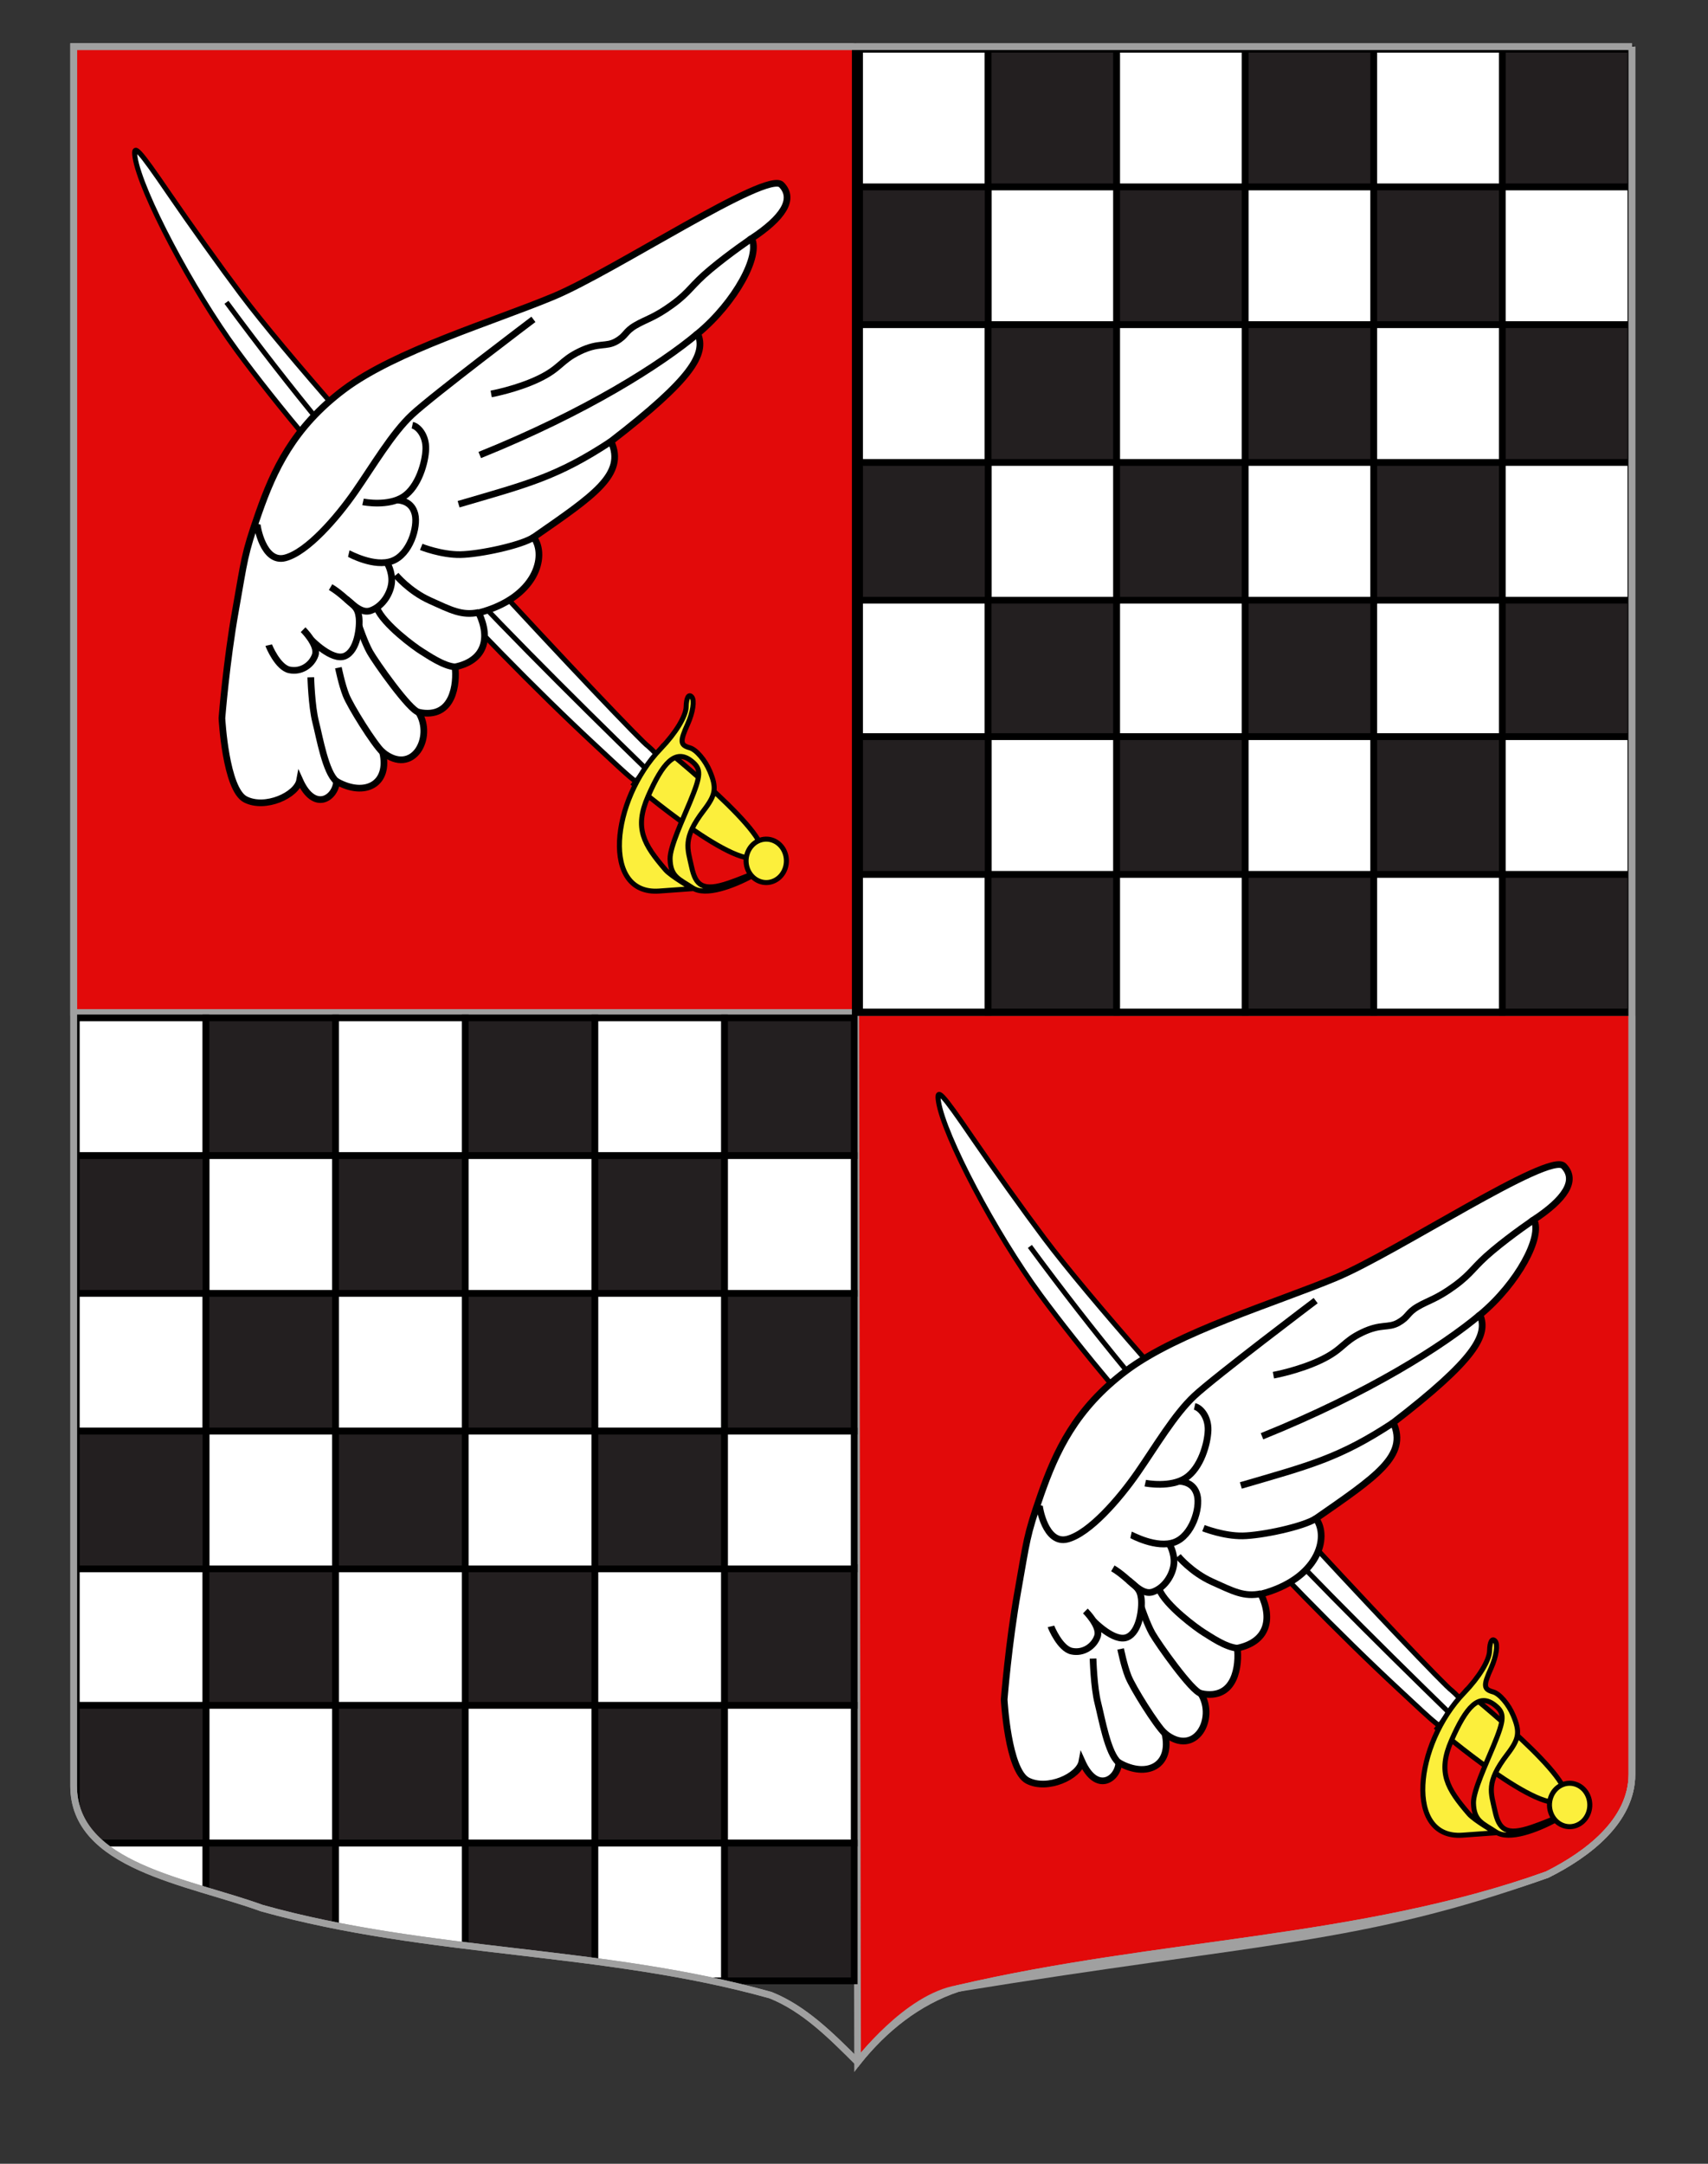 <?xml version="1.0" encoding="utf-8"?>
<!-- Generator: Adobe Illustrator 15.1.0, SVG Export Plug-In . SVG Version: 6.00 Build 0)  -->
<!DOCTYPE svg PUBLIC "-//W3C//DTD SVG 1.1//EN" "http://www.w3.org/Graphics/SVG/1.1/DTD/svg11.dtd">
<svg version="1.1"
	 id="svg2" sodipodi:docname="Blason_Nassau-Siegen.svg" inkscape:version="0.45+0.46pre0+devel" sodipodi:docbase="C:\Documents and Settings\Jimmy\Mes documents\H‚àö¬©raldique\R‚àö¬©alisations Perso" sodipodi:version="0.32" inkscape:output_extension="org.inkscape.output.svg.inkscape" xmlns:sodipodi="http://sodipodi.sourceforge.net/DTD/sodipodi-0.dtd" xmlns:inkscape="http://www.inkscape.org/namespaces/inkscape" xmlns:dc="http://purl.org/dc/elements/1.1/" xmlns:cc="http://creativecommons.org/ns#" xmlns:svg="http://www.w3.org/2000/svg" xmlns:rdf="http://www.w3.org/1999/02/22-rdf-syntax-ns#"
	 xmlns="http://www.w3.org/2000/svg" xmlns:xlink="http://www.w3.org/1999/xlink" x="0px" y="0px" width="255.118px"
	 height="323.15px" viewBox="0 0 255.118 323.15" enable-background="new 0 0 255.118 323.15" xml:space="preserve">
<rect x="0" y="0" width="255.118" height="323.15" fill="#333333" stroke="none"/>
<path id="Senestre" fill="#E20A0A" stroke="#A0A0A0" d="M243.754,6.965c-78,0-116.195,0.31-116.195,0.31l0.537,300.69
	c0,0,7.338-9.752,15.001-11c45.452-7.402,60-7,88-17c6-3,12.657-8,12.657-15C243.754,241.425,243.754,143.341,243.754,6.965"/>
<path id="Quartier2" fill="#E20A0A" stroke="#A0A0A0" d="M243.754,6.965c-78,0-154.758,0-232.758,0v144.248h232.758
	C243.754,151.213,243.754,143.341,243.754,6.965"/>
<path id="Quartier1_1_" fill="#FFFFFF" stroke="#000000" d="M243.754,6.965c-38.918,0-77.09,0-116.008,0
	c0-3.417,0,144.248,0,144.248h116.008C243.754,151.213,243.754,143.341,243.754,6.965"/>
<g id="Sabre">
	<g id="Lame">
		<path id="path2989" fill="#FFFFFF" stroke="#000000" stroke-width="0.75" d="M145.243,169.907
			c-4.566-6.687-5.397-7.575-5.07-5.423c0.777,5.093,8.496,19.741,15.217,28.879c11.953,16.258,35.736,42.424,53.673,59.056
			c5.01,4.645,6.921,6.653,7.962,5.86c2.404-1.825,2.662-3.328-0.21-5.83c-1.39-0.79-47.382-49.647-60.803-67.492
			C153.092,181.076,148.247,174.303,145.243,169.907z"/>
		<path id="path3783" fill="none" stroke="#000000" stroke-width="0.75" d="M153.829,186.146
			c19.34,26.222,37.071,44.754,63.602,70.595"/>
	</g>
	<g id="Garde">
		<path fill="#FCEF3C" stroke="#000000" stroke-width="0.75" d="M214.678,258.117c0,0,16.025,13.714,18.846,10.599
			c2.795-2.279-14.574-16.166-14.574-16.166L214.678,258.117z"/>
		<path fill="#FCEF3C" stroke="#000000" stroke-width="0.75" d="M223.329,245.089c-0.451-0.516-0.813,0.111-0.838,1.45
			c-0.025,1.411-1.554,3.929-3.798,6.257c-7.479,7.763-8.862,21.902-0.243,21.279l5.004-0.36c0,0-3.231-1.863-4.046-2.81
			c-3.271-3.8-4.698-6.212-2.608-10.979c2.164-4.938,4.065-7.217,6.527-5.236c1.441,1.161,1.402,2.061-0.265,6.091
			c-1.075,2.602-3.008,6.714-2.974,8.482c0.055,2.713,1.358,3.013,3.352,4.334c1.961,1.299,6.049-0.255,9.021-1.846
			c3.44-1.843-0.537,0.067-3.584,1.112c-3.929,1.349-4.981,0.367-5.578-2.41c-0.582-2.715-1.404-4.212,1.812-8.407
			c1.808-2.357,1.964-3.364,0.913-5.864c-0.695-1.661-2.037-3.234-2.98-3.497c-1.463-0.407-1.512-0.927-0.314-3.581
			C223.497,247.396,223.767,245.591,223.329,245.089z"/>
		<path fill="#FCEF3C" stroke="#000000" stroke-width="0.75" d="M231.708,270.899c-0.684-1.631-0.012-3.553,1.504-4.29
			s3.3-0.013,3.984,1.618c0.686,1.632,0.014,3.554-1.504,4.292C234.176,273.257,232.395,272.531,231.708,270.899z"/>
	</g>
</g>
<g id="Sabre_1_">
	<g id="Lame_1_">
		<path id="path2989_1_" fill="#FFFFFF" stroke="#000000" stroke-width="0.75" d="M25.243,28.907
			c-4.566-6.687-5.397-7.575-5.07-5.423c0.777,5.093,8.496,19.741,15.217,28.879c11.953,16.258,35.736,42.424,53.673,59.055
			c5.01,4.646,6.921,6.654,7.962,5.861c2.404-1.825,2.662-3.328-0.21-5.83c-1.39-0.79-47.382-49.647-60.803-67.492
			C33.092,40.076,28.247,33.303,25.243,28.907z"/>
		<path id="path3783_1_" fill="none" stroke="#000000" stroke-width="0.75" d="M33.829,45.146
			C53.168,71.368,70.9,89.9,97.43,115.741"/>
	</g>
	<g id="Garde_1_">
		<path fill="#FCEF3C" stroke="#000000" stroke-width="0.75" d="M94.678,117.117c0,0,16.025,13.714,18.846,10.599
			c2.795-2.279-14.574-16.167-14.574-16.167L94.678,117.117z"/>
		<path fill="#FCEF3C" stroke="#000000" stroke-width="0.75" d="M103.329,104.088c-0.451-0.515-0.813,0.112-0.838,1.451
			c-0.025,1.411-1.554,3.928-3.798,6.256c-7.479,7.764-8.862,21.903-0.243,21.28l5.004-0.36c0,0-3.231-1.863-4.046-2.81
			c-3.271-3.8-4.698-6.212-2.608-10.979c2.164-4.938,4.065-7.218,6.527-5.236c1.441,1.161,1.402,2.06-0.265,6.091
			c-1.075,2.601-3.008,6.714-2.974,8.482c0.055,2.713,1.358,3.013,3.352,4.334c1.961,1.299,6.049-0.255,9.021-1.846
			c3.44-1.843-0.537,0.067-3.584,1.112c-3.929,1.349-4.981,0.367-5.578-2.41c-0.582-2.715-1.404-4.212,1.812-8.408
			c1.808-2.356,1.964-3.363,0.913-5.863c-0.695-1.661-2.037-3.234-2.98-3.497c-1.463-0.407-1.512-0.928-0.314-3.581
			C103.497,106.396,103.767,104.59,103.329,104.088z"/>
		<path fill="#FCEF3C" stroke="#000000" stroke-width="0.75" d="M111.708,129.899c-0.684-1.631-0.012-3.553,1.504-4.29
			s3.3-0.013,3.984,1.618c0.686,1.632,0.014,3.554-1.504,4.292C114.176,132.257,112.395,131.531,111.708,129.899z"/>
	</g>
</g>
<g id="Demi-vol">
	<path id="path10141" fill="#FFFFFF" stroke="#000000" d="M112.261,35.615c1.36,2.487-2.378,9.508-8.046,14.207
		c1.297,3.039-0.805,6.725-12.949,16.093c2.24,4.929-2.564,8.077-11.555,14.324c2.058,2.807,0.348,9.044-8.209,11.283
		c1.828,3.869,0.854,7.162-3.535,8.08c0.304,2.333-0.172,7.9-5.452,6.766c2.347,3.779-0.853,9.592-5.363,5.958
		c1.11,4.779-2.651,6.766-6.881,4.367c-0.114,2.433-3.294,4.744-5.507-0.186c-0.411,2.249-5.161,4.405-8.113,2.88
		c-2.951-1.526-3.506-12.13-3.506-12.13s0.668-8.475,2.036-16.115c1.366-7.641,1.251-8.195,3.435-14.446
		c2.268-6.489,5.18-12.821,12.74-18.512c7.693-5.792,22.225-10.111,31.307-13.894c9.088-3.785,31.916-18.897,34.055-16.7
		C118.838,29.771,116.829,32.601,112.261,35.615z"/>
	<path id="path11049" fill="none" stroke="#000000" d="M79.674,47.696c0,0-15.069,11.381-18.114,14.224
		c-2.985,2.786-5.793,7.591-8.497,11.486c-2.749,3.959-7.166,9.046-10.462,9.913c-3.298,0.866-4.253-4.885-4.181-5.116"/>
	<path id="path11051" fill="none" stroke="#000000" d="M59.127,85.875c0,0,1.996,2.424,5.097,3.82
		c3.101,1.396,4.741,2.302,7.306,1.767"/>
	<path id="path11053" fill="none" stroke="#000000" d="M56.279,90.772c0.999,2.475,5.709,5.902,6.688,6.499
		c0.957,0.581,3.248,2.206,5.021,2.332"/>
	<path id="path11055" fill="none" stroke="#000000" d="M53.635,93.491c0,0,0.832,2.482,1.626,3.899
		c0.815,1.458,6.001,8.82,7.3,8.983"/>
	<path id="path11057" fill="none" stroke="#000000" d="M50.545,99.716c0,0,0.496,2.482,1.138,4.106
		c0.653,1.656,4.138,7.254,5.478,8.53"/>
	<path id="path11059" fill="none" stroke="#000000" d="M46.422,101.154c0,0,0.121,4.306,0.722,6.648
		c0.583,2.274,1.487,7.577,3.119,8.896"/>
	<path id="path11061" fill="none" stroke="#000000" d="M62.917,81.678c0,0,3.015,1.199,5.856,1.152
		c2.828-0.046,9.06-1.36,10.968-2.606"/>
	<path id="path11063" fill="none" stroke="#000000" d="M68.5,75.302c10.295-3.009,14.703-4.065,22.774-9.385"/>
	<path id="path11065" fill="none" stroke="#000000" d="M71.659,67.955c15.973-6.441,27.1-13.551,32.564-18.145"/>
	<path id="path11067" fill="none" stroke="#000000" d="M73.366,58.832c0,0,3.812-0.688,7.117-2.276
		c3.307-1.591,3.219-2.689,6.107-4.081c2.892-1.396,3.882-0.604,5.453-1.491c1.541-0.872,1.258-1.442,2.889-2.394
		c1.594-0.931,2.812-1.136,5.497-3.098c2.683-1.963,2.739-2.804,5.702-5.276c2.963-2.471,6.147-4.607,6.147-4.607"/>
	<path id="path11069" fill="none" stroke="#000000" d="M45.274,94.043c0,0,2.32,2.286,1.809,3.786
		c-0.511,1.5-2.115,2.586-3.854,2.217c-1.736-0.369-3.059-3.556-3.091-3.697"/>
	<path id="path11071" fill="none" stroke="#000000" d="M51.741,89.478c1.106,0.961,1.715,1.263,1.883,2.707
		c0.17,1.443-0.227,5.034-2.133,5.802c-1.906,0.767-5.005-2.441-5.005-2.441"/>
	<path id="path11073" fill="none" stroke="#000000" d="M57.823,84.071c0,0,0.807,1.314,0.678,2.896
		c-0.125,1.538-1.246,3.529-3.095,4.213c-1.886,0.694-3.446-1.983-6.028-3.497"/>
	<path id="path11075" fill="none" stroke="#000000" d="M59.306,74.669c0.624,0.066,2.2,0.222,2.675,2.098
		c0.486,1.923-0.754,6.041-3.406,7.016c-2.673,0.984-6.39-1.084-6.479-1.104"/>
	<path id="path11077" fill="none" stroke="#000000" d="M61.592,63.5c0.865,0.188,2.07,1.526,2.01,3.563
		c-0.059,1.989-1.088,5.641-3.338,7.119c-2.256,1.479-5.864,0.812-6.041,0.771"/>
</g>
<g id="Demi-vol_1_">
	<path id="path10141_1_" fill="#FFFFFF" stroke="#000000" d="M229.103,182.16c1.36,2.486-2.377,9.509-8.046,14.207
		c1.297,3.038-0.805,6.726-12.949,16.094c2.24,4.928-2.564,8.076-11.555,14.323c2.059,2.808,0.348,9.044-8.209,11.283
		c1.828,3.868,0.854,7.162-3.535,8.079c0.304,2.334-0.172,7.902-5.452,6.767c2.347,3.778-0.853,9.593-5.362,5.958
		c1.109,4.779-2.652,6.767-6.882,4.367c-0.114,2.434-3.294,4.744-5.507-0.185c-0.411,2.249-5.161,4.405-8.113,2.88
		c-2.951-1.526-3.506-12.13-3.506-12.13s0.668-8.477,2.036-16.116c1.367-7.64,1.251-8.194,3.435-14.445
		c2.268-6.488,5.181-12.819,12.74-18.512c7.693-5.792,22.225-10.111,31.307-13.894c9.088-3.785,31.916-18.897,34.056-16.7
		C235.68,176.316,233.67,179.146,229.103,182.16z"/>
	<path id="path11049_1_" fill="none" stroke="#000000" d="M196.516,194.241c0,0-15.069,11.382-18.114,14.225
		c-2.985,2.784-5.793,7.59-8.497,11.485c-2.749,3.959-7.166,9.046-10.462,9.913c-3.298,0.866-4.253-4.885-4.181-5.116"/>
	<path id="path11051_1_" fill="none" stroke="#000000" d="M175.97,232.421c0,0,1.995,2.424,5.096,3.819
		c3.101,1.396,4.741,2.303,7.306,1.768"/>
	<path id="path11053_1_" fill="none" stroke="#000000" d="M173.12,237.317c1,2.477,5.709,5.903,6.688,6.499
		c0.957,0.58,3.248,2.205,5.021,2.332"/>
	<path id="path11055_1_" fill="none" stroke="#000000" d="M170.477,240.035c0,0,0.832,2.482,1.626,3.9
		c0.815,1.457,6.001,8.82,7.3,8.983"/>
	<path id="path11057_1_" fill="none" stroke="#000000" d="M167.387,246.262c0,0,0.496,2.481,1.138,4.104
		c0.653,1.656,4.138,7.254,5.478,8.53"/>
	<path id="path11059_1_" fill="none" stroke="#000000" d="M163.265,247.699c0,0,0.121,4.307,0.721,6.647
		c0.583,2.273,1.488,7.578,3.119,8.896"/>
	<path id="path11061_1_" fill="none" stroke="#000000" d="M179.758,228.223c0,0,3.015,1.2,5.856,1.153
		c2.828-0.047,9.062-1.36,10.968-2.607"/>
	<path id="path11063_1_" fill="none" stroke="#000000" d="M185.342,221.847c10.295-3.009,14.703-4.065,22.775-9.384"/>
	<path id="path11065_1_" fill="none" stroke="#000000" d="M188.5,214.5c15.973-6.44,27.1-13.551,32.564-18.145"/>
	<path id="path11067_1_" fill="none" stroke="#000000" d="M190.208,205.378c0,0,3.811-0.688,7.117-2.277
		c3.307-1.59,3.219-2.689,6.107-4.081c2.891-1.395,3.881-0.604,5.453-1.491c1.539-0.871,1.257-1.44,2.888-2.393
		c1.595-0.932,2.813-1.136,5.497-3.099c2.684-1.964,2.74-2.805,5.703-5.275c2.962-2.472,6.146-4.608,6.146-4.608"/>
	<path id="path11069_1_" fill="none" stroke="#000000" d="M162.115,240.589c0,0,2.32,2.284,1.81,3.786
		c-0.512,1.498-2.116,2.587-3.854,2.217c-1.735-0.37-3.058-3.557-3.091-3.698"/>
	<path id="path11071_1_" fill="none" stroke="#000000" d="M168.583,236.023c1.106,0.961,1.715,1.263,1.883,2.706
		c0.17,1.444-0.227,5.034-2.133,5.802c-1.906,0.769-5.004-2.439-5.004-2.439"/>
	<path id="path11073_1_" fill="none" stroke="#000000" d="M174.665,230.615c0,0,0.807,1.314,0.678,2.896
		c-0.125,1.537-1.246,3.528-3.094,4.213c-1.887,0.695-3.447-1.983-6.028-3.497"/>
	<path id="path11075_1_" fill="none" stroke="#000000" d="M176.148,221.216c0.624,0.064,2.2,0.221,2.675,2.097
		c0.486,1.923-0.754,6.041-3.404,7.016c-2.674,0.983-6.391-1.085-6.479-1.104"/>
	<path id="path11077_1_" fill="none" stroke="#000000" d="M178.435,210.046c0.864,0.187,2.069,1.524,2.009,3.562
		c-0.059,1.988-1.088,5.641-3.338,7.119c-2.255,1.479-5.863,0.812-6.041,0.771"/>
</g>
<g>
	<rect x="128.395" y="89.451" fill="#FFFFFF" stroke="#000000" stroke-width="1.004" width="19.201" height="20.572"/>
	<rect x="147.596" y="89.451" fill="#231F20" stroke="#000000" stroke-width="1.004" width="19.197" height="20.572"/>
	<rect x="166.793" y="89.451" fill="#FFFFFF" stroke="#000000" stroke-width="1.004" width="19.199" height="20.572"/>
	<rect x="185.993" y="89.451" fill="#231F20" stroke="#000000" stroke-width="1.004" width="19.2" height="20.572"/>
	<rect x="205.194" y="89.451" fill="#FFFFFF" stroke="#000000" stroke-width="1.004" width="19.201" height="20.572"/>
	<rect x="224.395" y="89.451" fill="#231F20" stroke="#000000" stroke-width="1.004" width="19.2" height="20.572"/>
	<rect x="147.596" y="110.023" fill="#FFFFFF" stroke="#000000" stroke-width="1.004" width="19.197" height="20.57"/>
	<rect x="166.793" y="110.023" fill="#231F20" stroke="#000000" stroke-width="1.004" width="19.199" height="20.57"/>
	<rect x="185.993" y="110.023" fill="#FFFFFF" stroke="#000000" stroke-width="1.004" width="19.2" height="20.57"/>
	<rect x="205.194" y="110.023" fill="#231F20" stroke="#000000" stroke-width="1.004" width="19.201" height="20.57"/>
	<rect x="224.395" y="110.023" fill="#FFFFFF" stroke="#000000" stroke-width="1.004" width="19.2" height="20.57"/>
	<rect x="128.395" y="110.023" fill="#231F20" stroke="#000000" stroke-width="1.004" width="19.201" height="20.57"/>
	<rect x="128.395" y="130.594" fill="#FFFFFF" stroke="#000000" stroke-width="1.004" width="19.201" height="20.57"/>
	<rect x="147.596" y="130.594" fill="#231F20" stroke="#000000" stroke-width="1.004" width="19.197" height="20.57"/>
	<rect x="166.793" y="130.594" fill="#FFFFFF" stroke="#000000" stroke-width="1.004" width="19.199" height="20.57"/>
	<rect x="185.993" y="130.594" fill="#231F20" stroke="#000000" stroke-width="1.004" width="19.2" height="20.57"/>
	<rect x="205.194" y="130.594" fill="#FFFFFF" stroke="#000000" stroke-width="1.004" width="19.201" height="20.57"/>
	<rect x="224.395" y="130.594" fill="#231F20" stroke="#000000" stroke-width="1.004" width="19.2" height="20.57"/>
	<line fill="none" stroke="#000000" stroke-width="1.004" x1="147.596" y1="151.168" x2="166.793" y2="151.168"/>
	<line fill="none" stroke="#000000" stroke-width="1.004" x1="166.793" y1="151.168" x2="185.993" y2="151.168"/>
	<line fill="none" stroke="#000000" stroke-width="1.004" x1="185.993" y1="151.168" x2="205.194" y2="151.168"/>
	<line fill="none" stroke="#000000" stroke-width="1.004" x1="205.194" y1="151.168" x2="224.395" y2="151.168"/>
	<line fill="none" stroke="#000000" stroke-width="1.004" x1="224.395" y1="151.168" x2="243.595" y2="151.168"/>
	<line fill="none" stroke="#000000" stroke-width="1.004" x1="128.395" y1="151.168" x2="147.596" y2="151.168"/>
	<rect x="128.395" y="7.354" fill="#FFFFFF" stroke="#000000" stroke-width="1.004" width="19.201" height="20.57"/>
	<rect x="147.596" y="7.354" fill="#231F20" stroke="#000000" stroke-width="1.004" width="19.197" height="20.57"/>
	<rect x="166.793" y="7.354" fill="#FFFFFF" stroke="#000000" stroke-width="1.004" width="19.199" height="20.57"/>
	<rect x="185.993" y="7.354" fill="#231F20" stroke="#000000" stroke-width="1.004" width="19.2" height="20.57"/>
	<rect x="205.194" y="7.354" fill="#FFFFFF" stroke="#000000" stroke-width="1.004" width="19.201" height="20.57"/>
	<rect x="224.395" y="7.354" fill="#231F20" stroke="#000000" stroke-width="1.004" width="19.2" height="20.57"/>
	<rect x="147.596" y="27.924" fill="#FFFFFF" stroke="#000000" stroke-width="1.004" width="19.197" height="20.571"/>
	<rect x="166.793" y="27.924" fill="#231F20" stroke="#000000" stroke-width="1.004" width="19.199" height="20.571"/>
	<rect x="185.993" y="27.924" fill="#FFFFFF" stroke="#000000" stroke-width="1.004" width="19.2" height="20.571"/>
	<rect x="205.194" y="27.924" fill="#231F20" stroke="#000000" stroke-width="1.004" width="19.201" height="20.571"/>
	<rect x="224.395" y="27.924" fill="#FFFFFF" stroke="#000000" stroke-width="1.004" width="19.2" height="20.571"/>
	<rect x="128.395" y="27.924" fill="#231F20" stroke="#000000" stroke-width="1.004" width="19.201" height="20.571"/>
	<rect x="128.395" y="48.496" fill="#FFFFFF" stroke="#000000" stroke-width="1.004" width="19.201" height="20.571"/>
	<rect x="147.596" y="48.496" fill="#231F20" stroke="#000000" stroke-width="1.004" width="19.197" height="20.571"/>
	<rect x="166.793" y="48.496" fill="#FFFFFF" stroke="#000000" stroke-width="1.004" width="19.199" height="20.571"/>
	<rect x="185.993" y="48.496" fill="#231F20" stroke="#000000" stroke-width="1.004" width="19.2" height="20.571"/>
	<rect x="205.194" y="48.496" fill="#FFFFFF" stroke="#000000" stroke-width="1.004" width="19.201" height="20.571"/>
	<rect x="224.395" y="48.496" fill="#231F20" stroke="#000000" stroke-width="1.004" width="19.2" height="20.571"/>
	<rect x="147.596" y="69.068" fill="#FFFFFF" stroke="#000000" stroke-width="1.004" width="19.197" height="20.571"/>
	<rect x="166.793" y="69.068" fill="#231F20" stroke="#000000" stroke-width="1.004" width="19.199" height="20.571"/>
	<rect x="185.993" y="69.068" fill="#FFFFFF" stroke="#000000" stroke-width="1.004" width="19.2" height="20.571"/>
	<rect x="205.194" y="69.068" fill="#231F20" stroke="#000000" stroke-width="1.004" width="19.201" height="20.571"/>
	<rect x="224.395" y="69.068" fill="#FFFFFF" stroke="#000000" stroke-width="1.004" width="19.2" height="20.571"/>
	<rect x="128.395" y="69.068" fill="#231F20" stroke="#000000" stroke-width="1.004" width="19.201" height="20.571"/>
</g>
<g>
	<g>
		<defs>
			<path id="SVGID_1_" d="M243.754,6.965c-78,0-154.758,0-232.758,0c0,0,0,10.083,0,259.751c0,12.043,17.099,14.25,28.101,18.25
				c25,7,51,6,76,13c5,2,9,6,12.999,10c4.001-5,9.001-9,15.001-11c30-7,60-7,88-17c6-3,12.657-8,12.657-15
				C243.754,241.425,243.754,143.341,243.754,6.965"/>
		</defs>
		<clipPath id="SVGID_2_">
			<use xlink:href="#SVGID_1_"  overflow="visible"/>
		</clipPath>
		<g clip-path="url(#SVGID_2_)">
			<rect x="11.399" y="234.118" fill="#FFFFFF" stroke="#000000" stroke-width="1.004" width="19.366" height="20.572"/>
			<rect x="30.765" y="234.118" fill="#231F20" stroke="#000000" stroke-width="1.004" width="19.364" height="20.572"/>
			<rect x="50.127" y="234.118" fill="#FFFFFF" stroke="#000000" stroke-width="1.004" width="19.365" height="20.572"/>
			<rect x="69.493" y="234.118" fill="#231F20" stroke="#000000" stroke-width="1.004" width="19.365" height="20.572"/>
			<rect x="88.858" y="234.118" fill="#FFFFFF" stroke="#000000" stroke-width="1.004" width="19.367" height="20.572"/>
			<rect x="108.225" y="234.118" fill="#231F20" stroke="#000000" stroke-width="1.004" width="19.365" height="20.572"/>
			<rect x="30.765" y="254.69" fill="#FFFFFF" stroke="#000000" stroke-width="1.004" width="19.364" height="20.57"/>
			<rect x="50.127" y="254.69" fill="#231F20" stroke="#000000" stroke-width="1.004" width="19.365" height="20.57"/>
			<rect x="69.493" y="254.69" fill="#FFFFFF" stroke="#000000" stroke-width="1.004" width="19.365" height="20.57"/>
			<rect x="88.858" y="254.69" fill="#231F20" stroke="#000000" stroke-width="1.004" width="19.367" height="20.57"/>
			<rect x="108.225" y="254.69" fill="#FFFFFF" stroke="#000000" stroke-width="1.004" width="19.365" height="20.57"/>
			<rect x="11.399" y="254.69" fill="#231F20" stroke="#000000" stroke-width="1.004" width="19.366" height="20.57"/>
			<rect x="11.399" y="275.261" fill="#FFFFFF" stroke="#000000" stroke-width="1.004" width="19.366" height="20.57"/>
			<rect x="30.765" y="275.261" fill="#231F20" stroke="#000000" stroke-width="1.004" width="19.364" height="20.57"/>
			<rect x="50.127" y="275.261" fill="#FFFFFF" stroke="#000000" stroke-width="1.004" width="19.365" height="20.57"/>
			<rect x="69.493" y="275.261" fill="#231F20" stroke="#000000" stroke-width="1.004" width="19.365" height="20.57"/>
			<rect x="88.858" y="275.261" fill="#FFFFFF" stroke="#000000" stroke-width="1.004" width="19.367" height="20.57"/>
			<rect x="108.225" y="275.261" fill="#231F20" stroke="#000000" stroke-width="1.004" width="19.365" height="20.57"/>
			<line fill="none" stroke="#000000" stroke-width="1.004" x1="30.765" y1="295.835" x2="50.129" y2="295.835"/>
			<line fill="none" stroke="#000000" stroke-width="1.004" x1="50.127" y1="295.835" x2="69.493" y2="295.835"/>
			<line fill="none" stroke="#000000" stroke-width="1.004" x1="69.493" y1="295.835" x2="88.858" y2="295.835"/>
			<line fill="none" stroke="#000000" stroke-width="1.004" x1="88.858" y1="295.835" x2="108.225" y2="295.835"/>
			<line fill="none" stroke="#000000" stroke-width="1.004" x1="108.225" y1="295.835" x2="127.59" y2="295.835"/>
			<line fill="none" stroke="#000000" stroke-width="1.004" x1="11.399" y1="295.835" x2="30.765" y2="295.835"/>
			<rect x="11.399" y="152.021" fill="#FFFFFF" stroke="#000000" stroke-width="1.004" width="19.366" height="20.571"/>
			<rect x="30.765" y="152.021" fill="#231F20" stroke="#000000" stroke-width="1.004" width="19.364" height="20.571"/>
			<rect x="50.127" y="152.021" fill="#FFFFFF" stroke="#000000" stroke-width="1.004" width="19.365" height="20.571"/>
			<rect x="69.493" y="152.021" fill="#231F20" stroke="#000000" stroke-width="1.004" width="19.365" height="20.571"/>
			<rect x="88.858" y="152.021" fill="#FFFFFF" stroke="#000000" stroke-width="1.004" width="19.367" height="20.571"/>
			<rect x="108.225" y="152.021" fill="#231F20" stroke="#000000" stroke-width="1.004" width="19.365" height="20.571"/>
			<rect x="30.765" y="172.593" fill="#FFFFFF" stroke="#000000" stroke-width="1.004" width="19.364" height="20.569"/>
			<rect x="50.127" y="172.593" fill="#231F20" stroke="#000000" stroke-width="1.004" width="19.365" height="20.569"/>
			<rect x="69.493" y="172.593" fill="#FFFFFF" stroke="#000000" stroke-width="1.004" width="19.365" height="20.569"/>
			<rect x="88.858" y="172.593" fill="#231F20" stroke="#000000" stroke-width="1.004" width="19.367" height="20.569"/>
			<rect x="108.225" y="172.593" fill="#FFFFFF" stroke="#000000" stroke-width="1.004" width="19.365" height="20.569"/>
			<rect x="11.399" y="172.593" fill="#231F20" stroke="#000000" stroke-width="1.004" width="19.366" height="20.569"/>
			<rect x="11.399" y="193.162" fill="#FFFFFF" stroke="#000000" stroke-width="1.004" width="19.366" height="20.572"/>
			<rect x="30.765" y="193.162" fill="#231F20" stroke="#000000" stroke-width="1.004" width="19.364" height="20.572"/>
			<rect x="50.127" y="193.162" fill="#FFFFFF" stroke="#000000" stroke-width="1.004" width="19.365" height="20.572"/>
			<rect x="69.493" y="193.162" fill="#231F20" stroke="#000000" stroke-width="1.004" width="19.365" height="20.572"/>
			<rect x="88.858" y="193.162" fill="#FFFFFF" stroke="#000000" stroke-width="1.004" width="19.367" height="20.572"/>
			<rect x="108.225" y="193.162" fill="#231F20" stroke="#000000" stroke-width="1.004" width="19.365" height="20.572"/>
			<rect x="30.765" y="213.735" fill="#FFFFFF" stroke="#000000" stroke-width="1.004" width="19.364" height="20.571"/>
			<rect x="50.127" y="213.735" fill="#231F20" stroke="#000000" stroke-width="1.004" width="19.365" height="20.571"/>
			<rect x="69.493" y="213.735" fill="#FFFFFF" stroke="#000000" stroke-width="1.004" width="19.365" height="20.571"/>
			<rect x="88.858" y="213.735" fill="#231F20" stroke="#000000" stroke-width="1.004" width="19.367" height="20.571"/>
			<rect x="108.225" y="213.735" fill="#FFFFFF" stroke="#000000" stroke-width="1.004" width="19.365" height="20.571"/>
			<rect x="11.399" y="213.735" fill="#231F20" stroke="#000000" stroke-width="1.004" width="19.366" height="20.571"/>
		</g>
		<use xlink:href="#SVGID_1_"  overflow="visible" fill="none" stroke="#A0A0A0" stroke-miterlimit="10"/>
	</g>
	<path id="Fond_ecu" fill="none" stroke="#A0A0A0" d="M243.754,6.965c-78,0-154.758,0-232.758,0c0,0,0,10.083,0,259.751
		c0,12.043,17.099,14.25,28.101,18.25c25,7,51,6,76,13c5,2,9,6,12.999,10c4.001-5,9.001-9,15.001-11c30-7,60-7,88-17
		c6-3,12.657-8,12.657-15C243.754,241.425,243.754,143.341,243.754,6.965"/>
</g>
</svg>
